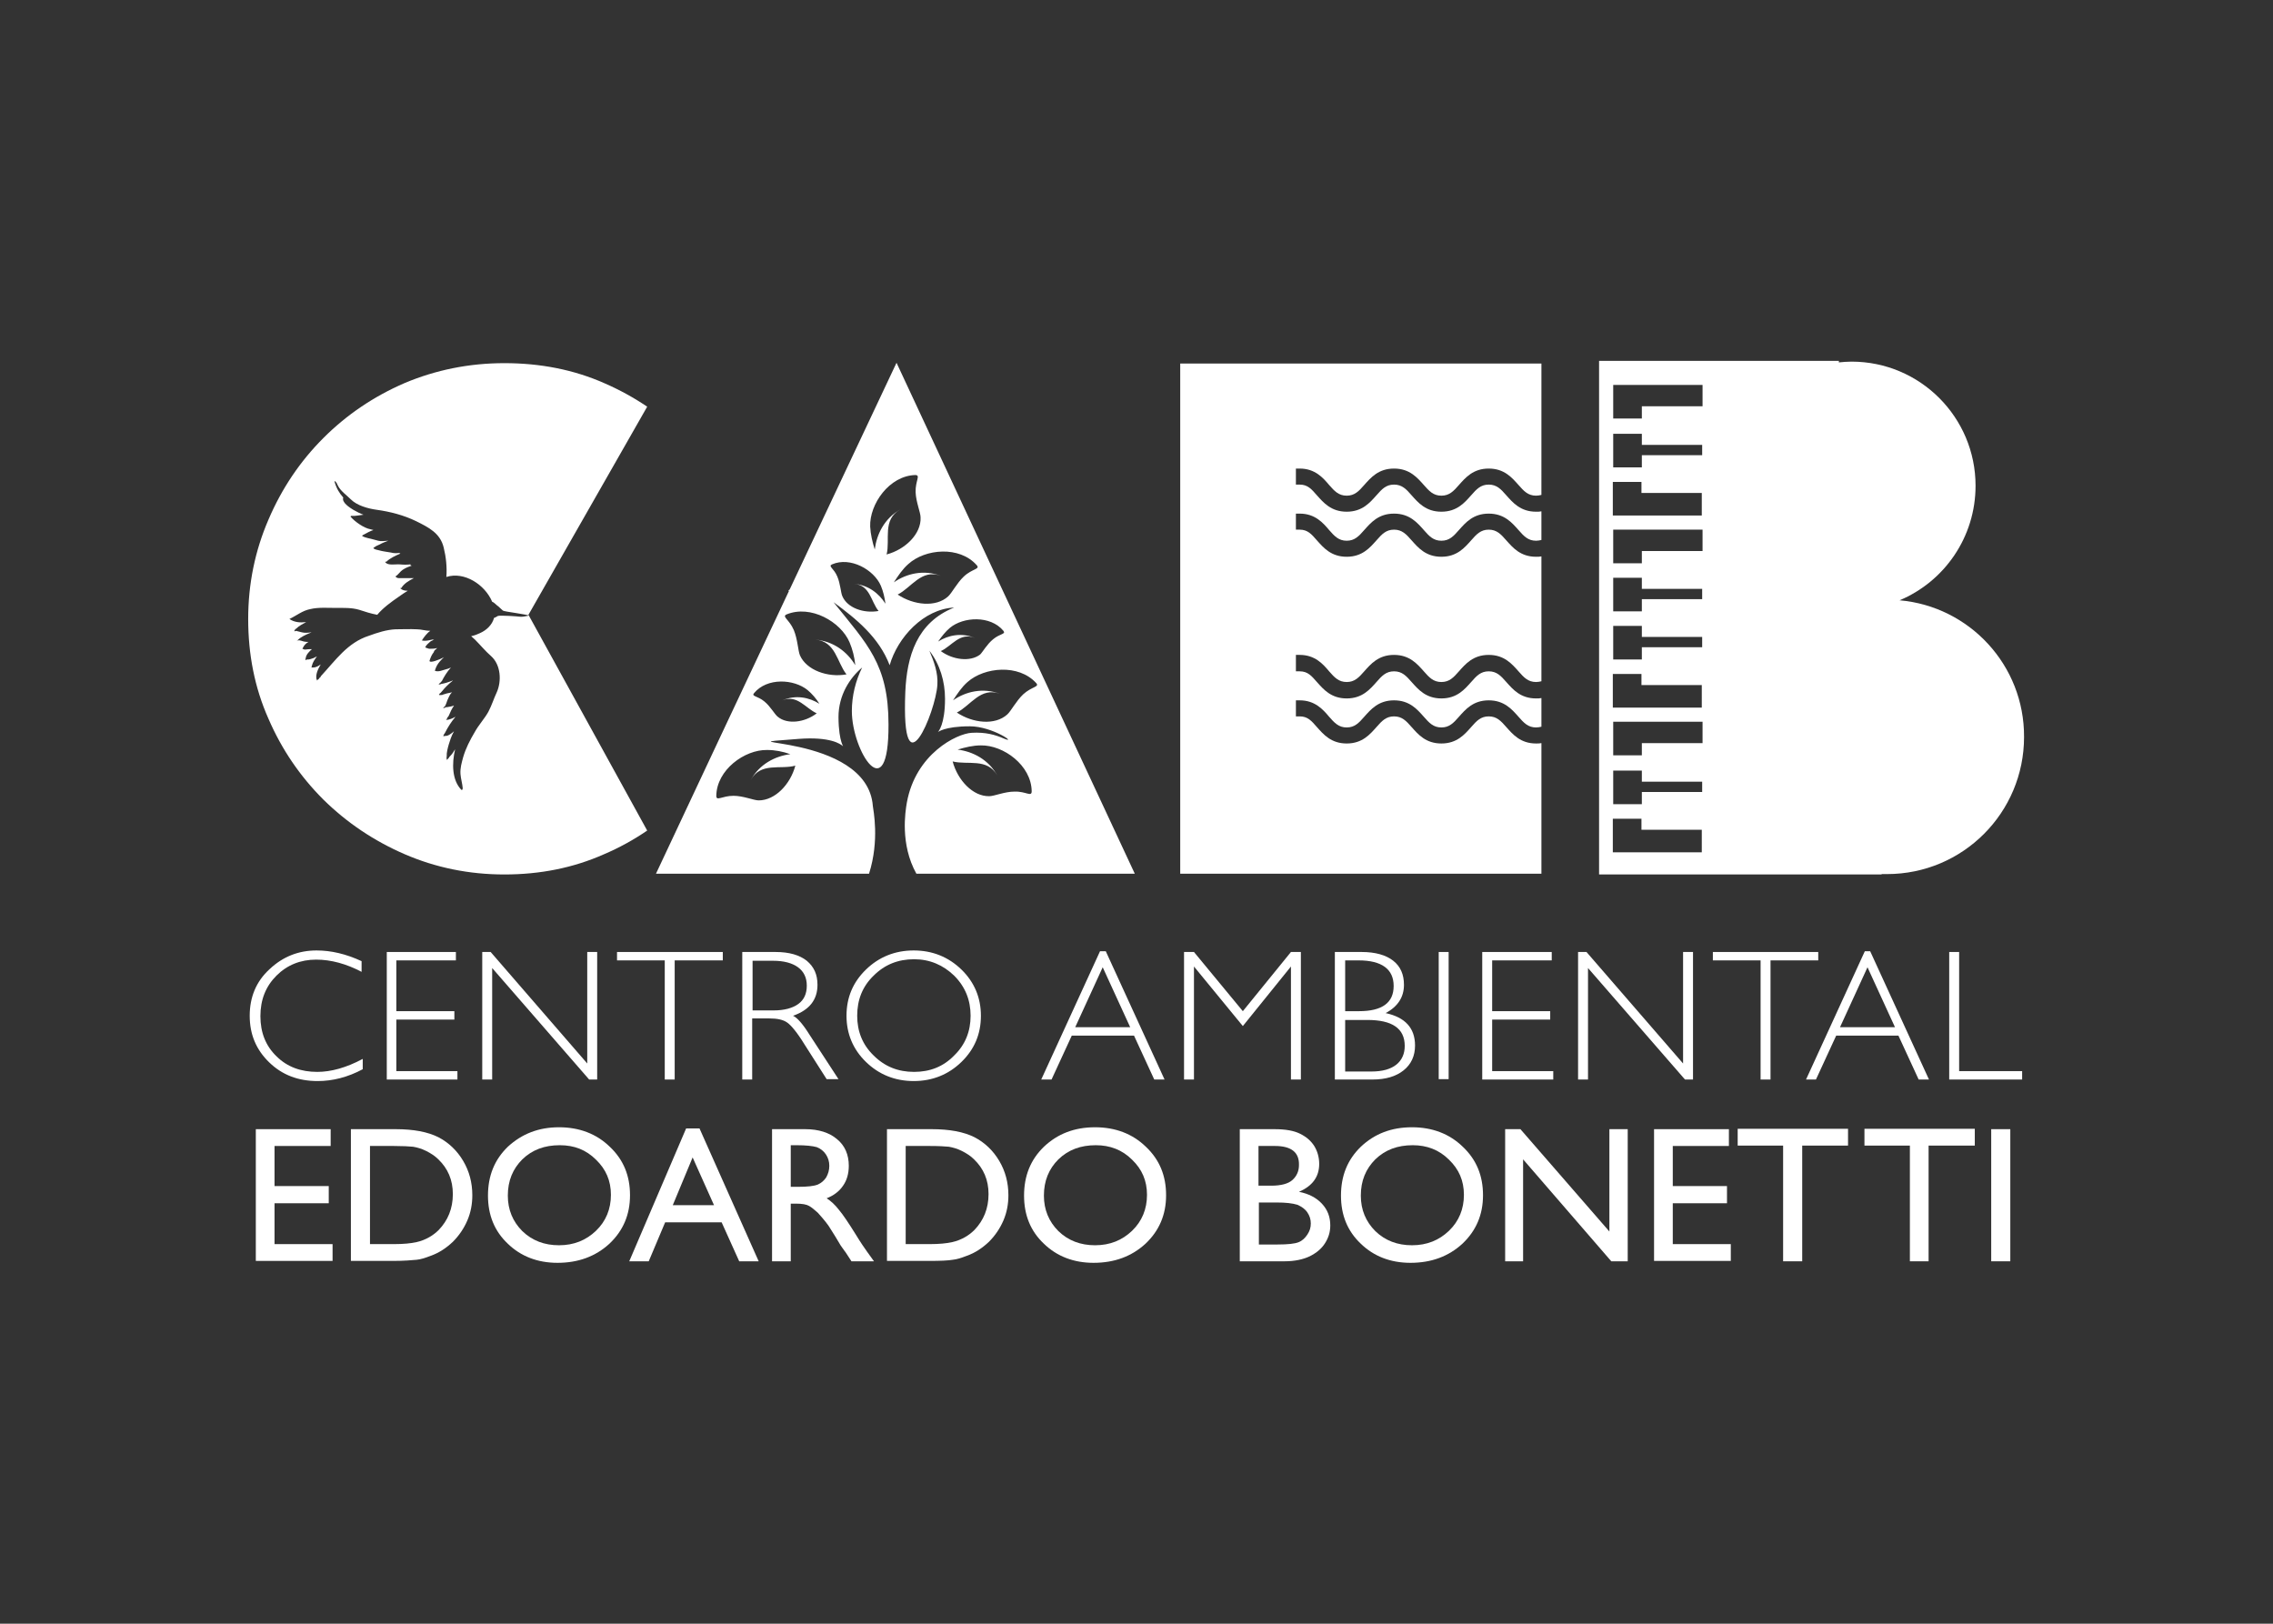 <svg xmlns="http://www.w3.org/2000/svg" xmlns:xlink="http://www.w3.org/1999/xlink" id="Camada_1" x="0px" y="0px" viewBox="0 0 595.3 425.2" style="enable-background:new 0 0 595.3 425.2;" xml:space="preserve"><rect x="0" y="0" width="595.3" height="425.2" fill="#333333" stroke="none"/><style type="text/css">	.st0{fill:#FFFFFF;}	.st1{clip-path:url(#SVGID_00000135689165425602093450000002406114952981029305_);fill:#FFFFFF;}	.st2{clip-path:url(#SVGID_00000000203132797848926570000013618897907610132625_);fill:#FFFFFF;}</style><g>	<path class="st0" d="M309.1,228.8h94.6v-34.2c-0.4,0.1-0.9,0.1-1.4,0.1c-4.1,0-6.1-2.4-7.8-4.3c-1.4-1.6-2.5-2.8-4.6-2.8  c-2.1,0-3.2,1.2-4.6,2.8c-1.7,1.9-3.7,4.3-7.8,4.3c-4.1,0-6.1-2.4-7.8-4.3c-1.4-1.6-2.5-2.8-4.6-2.8c-2.1,0-3.2,1.2-4.6,2.8  c-1.7,1.9-3.7,4.3-7.8,4.3c-4.1,0-6.1-2.4-7.8-4.3c-1.4-1.6-2.4-2.8-4.5-2.8l-1,0v-1v-2.2v-1l1,0c4,0,6.1,2.4,7.7,4.3  c1.4,1.6,2.5,2.8,4.6,2.8c2.1,0,3.2-1.2,4.6-2.8c1.7-1.9,3.7-4.3,7.8-4.3c4.1,0,6.1,2.4,7.8,4.3c1.4,1.6,2.5,2.8,4.6,2.8  c2.1,0,3.2-1.2,4.6-2.8c1.7-1.9,3.7-4.3,7.8-4.3c4.1,0,6.1,2.4,7.8,4.3c1.4,1.6,2.5,2.8,4.6,2.8c0.5,0,1-0.1,1.4-0.2v-7.5  c-0.4,0.1-0.9,0.1-1.4,0.1c-4.1,0-6.1-2.4-7.8-4.3c-1.4-1.6-2.5-2.8-4.6-2.8c-2.1,0-3.2,1.2-4.6,2.8c-1.7,1.9-3.7,4.3-7.8,4.3  c-4.1,0-6.1-2.4-7.8-4.3c-1.4-1.6-2.5-2.8-4.6-2.8c-2.1,0-3.2,1.2-4.6,2.8c-1.7,1.9-3.7,4.3-7.8,4.3c-4.1,0-6.1-2.4-7.8-4.3  c-1.4-1.6-2.4-2.8-4.5-2.8l-1,0v-1v-2.2v-1.1l1,0c4,0,6.1,2.4,7.7,4.3c1.4,1.6,2.5,2.8,4.6,2.8c2.1,0,3.2-1.2,4.6-2.8  c1.7-1.9,3.7-4.3,7.8-4.3c4.1,0,6.1,2.4,7.8,4.3c1.4,1.6,2.5,2.8,4.6,2.8c2.1,0,3.2-1.2,4.6-2.8c1.7-1.9,3.7-4.3,7.8-4.3  c4.1,0,6.1,2.4,7.8,4.3c1.4,1.6,2.5,2.8,4.6,2.8c0.5,0,1-0.1,1.4-0.2v-32.7c-0.4,0.1-0.9,0.1-1.4,0.1c-4.1,0-6.1-2.4-7.8-4.3  c-1.4-1.6-2.5-2.8-4.6-2.8c-2.1,0-3.2,1.2-4.6,2.8c-1.7,1.9-3.7,4.3-7.8,4.3c-4.1,0-6.1-2.4-7.8-4.3c-1.4-1.6-2.5-2.8-4.6-2.8  c-2.1,0-3.2,1.2-4.6,2.8c-1.7,1.9-3.7,4.3-7.8,4.3c-4.1,0-6.1-2.4-7.8-4.3c-1.4-1.6-2.4-2.8-4.5-2.8l-1,0v-1v-2.2v-1l1,0  c4,0,6.1,2.4,7.7,4.3c1.4,1.6,2.5,2.8,4.6,2.8c2.1,0,3.2-1.2,4.6-2.8c1.7-1.9,3.7-4.3,7.8-4.3c4.1,0,6.1,2.4,7.8,4.3  c1.4,1.6,2.5,2.8,4.6,2.8c2.1,0,3.2-1.2,4.6-2.8c1.7-1.9,3.7-4.3,7.8-4.3c4.1,0,6.1,2.4,7.8,4.3c1.4,1.6,2.5,2.8,4.6,2.8  c0.5,0,1-0.1,1.4-0.2v-7.5c-0.4,0.1-0.9,0.1-1.4,0.1c-4.1,0-6.1-2.4-7.8-4.3c-1.4-1.6-2.5-2.8-4.6-2.8c-2.1,0-3.2,1.2-4.6,2.8  c-1.7,1.9-3.7,4.3-7.8,4.3c-4.1,0-6.1-2.4-7.8-4.3c-1.4-1.6-2.5-2.8-4.6-2.8c-2.1,0-3.2,1.2-4.6,2.8c-1.7,1.9-3.7,4.3-7.8,4.3  c-4.1,0-6.1-2.4-7.8-4.3c-1.4-1.6-2.4-2.8-4.5-2.8l-1,0v-1v-2.2v-1l1,0c4,0,6.1,2.4,7.7,4.3c1.4,1.6,2.5,2.8,4.6,2.8  c2.1,0,3.2-1.2,4.6-2.8c1.7-1.9,3.7-4.3,7.8-4.3c4.1,0,6.1,2.4,7.8,4.3c1.4,1.6,2.5,2.8,4.6,2.8c2.1,0,3.2-1.2,4.6-2.8  c1.7-1.9,3.7-4.3,7.8-4.3c4.1,0,6.1,2.4,7.8,4.3c1.4,1.6,2.5,2.8,4.6,2.8c0.5,0,1-0.1,1.4-0.2V95.2h-94.6V228.8z"></path>	<g>		<defs>			<path id="SVGID_1_" d="M206.7,154.5c-0.1,0.1-0.1,0.2,0,0.3l0.2-0.3C206.8,154.5,206.7,154.5,206.7,154.5"></path>		</defs>		<use xlink:href="#SVGID_1_" style="overflow:visible;fill:#FFFFFF;"></use>		<clipPath id="SVGID_00000178197231999202429330000000261213956369202589_">			<use xlink:href="#SVGID_1_" style="overflow:visible;"></use>		</clipPath>					<rect x="206.5" y="154.5" transform="matrix(5.799631e-03 -1 1 5.799631e-03 50.874 360.435)" style="clip-path:url(#SVGID_00000178197231999202429330000000261213956369202589_);fill:#FFFFFF;" width="0.3" height="0.2"></rect>	</g>	<path class="st0" d="M158.4,100.4c-8.1-3.6-16.9-5.3-26.3-5.3c-9.3,0-18,1.8-26.1,5.2c-8.1,3.5-15.2,8.3-21.3,14.4  c-6.1,6.1-10.9,13.2-14.4,21.4c-3.5,8.1-5.3,16.8-5.3,26c0,9.3,1.7,18,5.3,26.1c3.5,8.1,8.3,15.1,14.4,21.2  c6.1,6,13.2,10.8,21.3,14.3c8.1,3.5,16.8,5.3,26.1,5.3c9.3,0,18-1.7,26.1-5.3c4-1.7,7.8-3.8,11.3-6.2L138.4,161l31.1-54.5  C166.1,104.2,162.3,102.1,158.4,100.4 M136.2,161.5c-0.7-0.1-5.1-0.4-5.8-0.2c-0.2,0.1-0.6,0.4-1,0.5c-0.5,1.8-1.9,3.2-3.7,4  c-0.6,0.3-1.4,0.6-2.3,0.8c0.3,0.3,0.7,0.6,1,0.9c1.4,1.4,2.7,3,4.2,4.3c2.6,2.3,2.8,6.6,1.5,9.5c-0.8,1.7-1.3,3.4-2.2,5.1  c-1,1.8-2.5,3.4-3.5,5.2c-1.3,2.2-2.4,4.3-3.1,6.7c-0.4,1.5-0.8,2.8-0.7,4.4c0.1,1.3,0.5,2.5,0.6,3.8c0,0.1,0,0.1-0.1,0.1  c0,0,0,0.1,0,0.1c0,0,0,0,0,0.1c-0.1,0.1-0.2,0.1-0.3,0c-2.4-2.5-2.5-6.8-1.6-10.6c-0.4,0.7-0.8,1.3-1.4,1.9  c-0.1,0.1-0.2,0.2-0.2,0.3c0,0-0.1,0.1-0.2,0.2c-0.1,0.2-0.3,0.3-0.4,0.4c0,0,0,0,0,0c0,0-0.1,0,0,0c0,0,0-0.1,0-0.1v0v0v0  c0,0,0,0,0,0c0,0,0,0,0,0c0,0,0-0.1,0-0.1c-0.1-0.3,0-0.6,0-0.8c0,0,0,0,0-0.1c-0.1-1.4,1.1-4.8,1.4-5.4c0.2-0.3,0.3-0.7,0.5-1  c-0.9,0.8-1.7,1.3-2.3,1.2c-0.2,0.1-0.4,0.1-0.6,0c0,0,0,0,0,0c0,0,0.1,0,0.1,0c0.1-0.2,0.2-0.5,0.4-0.7c0.8-1.6,1.7-3,2.8-4.3  c-0.4,0.2-1.1,0.6-1.7,0.7c-0.2,0.1-0.5,0.1-0.7,0.1c-0.1,0-0.1-0.1,0-0.1c0,0,0.1-0.1,0.1-0.1c0.1-0.3,0.3-0.6,0.5-0.8  c0.4-0.9,0.8-1.9,1.4-2.7c0,0-0.1,0-0.1,0c-0.5,0.2-1.2,0.3-1.8,0.4c-0.1,0-0.2,0-0.3,0c0,0,0,0,0,0c0,0-0.1,0.1-0.1,0.1  c-0.1,0.1-0.3,0.1-0.5,0.1c0,0,0,0,0-0.1c0.1-0.1,0.2-0.2,0.3-0.2c0,0,0.1-0.1,0.1-0.1c0.3-0.4,0.6-1.5,0.7-1.7  c0.3-0.6,0.5-1.2,0.9-1.7c0.1-0.1,0.2-0.2,0.3-0.3c-0.5,0.1-0.9,0.2-1.4,0.3c-0.4,0.1-0.7,0.2-1,0.3c-0.1,0.1-0.3,0.1-0.4,0.1  c-0.2,0-0.5,0.1-0.7-0.1c0,0,0,0,0,0c0,0,0,0,0.1,0c0.1-0.1,0.1-0.3,0.2-0.3c0.1-0.1,0.3-0.2,0.4-0.4c0,0,0.1-0.1,0.1-0.1  c0.8-1,1.7-1.9,2.7-2.7c0.1-0.1,0.2-0.1,0.2-0.2c-0.3,0.1-0.6,0.2-0.8,0.3c-0.2,0.1-1.5,0.5-2.2,0.6c-0.2,0.1-0.5,0.2-0.7,0.1  c0,0,0-0.1,0-0.1c0,0,0,0,0.1,0c0.1-0.1,0.1-0.2,0.2-0.2c0.1-0.1,0.2-0.2,0.3-0.3c0.1-0.1,0.1-0.2,0.2-0.2c0.6-1.2,1.4-2.5,2.4-3.6  c-0.4,0.2-0.9,0.4-1.4,0.5c-0.8,0.2-1.8,0.7-2.7,0.4c0,0,0,0,0,0c0,0-0.1,0-0.1-0.1c0.3-1,0.7-1.7,1.3-2.4c0.3-0.3,0.7-0.8,1.1-1.1  c-1.3,0.7-3.7,1.6-3.8,1c0,0,0-0.1,0-0.1c0,0,0,0,0,0c0,0,0,0,0,0c0.3-0.9,0.6-1.6,1.1-2.2c0-0.1,0.1-0.2,0.1-0.3  c0.2-0.3,0.4-0.4,0.6-0.6c0.1-0.1,0.1-0.1,0.2-0.2c-0.7,0.2-1.4,0.2-2.1,0.2c0,0-0.7-0.2-0.9-0.3c-0.1,0-0.1,0-0.1-0.1  c0.2-0.6,0.8-1,1.2-1.4c0.2-0.2,0.5-0.3,0.7-0.4c0.1-0.1,0.2-0.2,0.4-0.3c-0.3,0.1-0.7,0.1-1,0.2c-0.8,0.2-1.6,0.3-2.3,0.1  c0,0,0,0,0,0c0,0,0,0,0,0c0,0,0,0,0,0c0,0,0,0,0,0c0,0,0,0,0,0c0,0,0,0,0.1,0c0.5-0.8,1.3-1.9,2.2-2.5c-1.2,0-2.4-0.4-3.5-0.4  c-1.9-0.1-3.7,0-5.6,0c-2.4,0.1-4.8,0.9-7,1.7c-5.6,1.8-8.7,6.4-12.5,10.5c-0.1,0.1-0.1,0.1-0.1,0.2c0,0.1-0.1,0.1-0.2,0.2  c0,0,0,0.1-0.1,0.1c-0.1,0.1-0.2,0.2-0.2,0.3c-0.1,0.1-0.3,0.2-0.4,0.3c0,0,0,0.1-0.1,0.1c0,0,0,0,0,0c0,0,0,0,0,0c0,0,0,0,0,0  c0,0,0,0,0,0c0-0.1,0-0.1,0-0.2c0,0,0,0-0.1-0.1c-0.3-1.3,0.4-2.7,1.1-3.9c-0.6,0.4-1.2,0.8-2,0.8c0,0,0,0,0,0c-0.1,0-0.2,0-0.3,0  c0,0-0.1,0-0.1,0.1c0,0,0,0,0,0c0,0,0,0,0,0v0c0,0,0,0,0,0c0-0.2,0-0.4,0.1-0.6c0.2-0.9,0.8-1.7,1.3-2.4c-0.3,0.1-0.6,0.3-0.8,0.4  c-0.3,0.1-0.6,0.2-0.9,0.3c-0.1,0-0.3,0.1-0.5,0.1c0,0,0,0,0,0c-0.1,0-0.2,0-0.3,0c0,0-0.2,0-0.3,0.1c-0.1,0-0.1,0-0.2,0.1  c0,0,0,0,0,0c0,0,0,0,0,0c0,0,0,0,0,0c0,0,0,0,0-0.1c0,0,0,0,0,0c0,0,0,0,0,0l0,0c0,0,0,0,0,0c0,0,0-0.1,0-0.1c0-0.1,0-0.1,0-0.1  c0-0.1,0.1-0.3,0.1-0.4c0.1-0.8,1-1.7,1.6-2.2c-0.6,0-1.2,0-1.7,0.1c-0.1,0-0.1,0-0.2,0c0,0-0.1,0-0.1,0c-0.1-0.1-0.3-0.1-0.5-0.2  c0,0,0,0,0,0c0,0,0,0,0,0l0,0c0,0,0,0,0,0c0,0,0,0,0,0c0-0.1,0.1-0.1,0.1-0.2c0.4-0.8,0.8-1.2,1.5-1.6c-0.4,0-0.8,0-1.2-0.1  c-0.4-0.1-1.1-0.4-1.6-0.3c0,0,0,0,0,0c0,0,0,0,0,0c-0.1,0.1-0.2,0.1-0.3,0.2c0,0-0.1,0,0,0c0,0,0,0,0,0c0,0,0,0,0,0  c0.1-0.1,0.1-0.1,0.2-0.2c0,0,0,0,0,0c0,0,0.1-0.1,0.1-0.1c0,0,0,0,0,0c0.8-0.8,2.1-1.4,3.1-1.8c0.2-0.1,0.3-0.1,0.5-0.2  c0,0-0.1,0-0.1,0c-0.8,0.1-1.6,0.2-2.4,0c-0.5-0.1-1.1-0.3-1.6-0.4c-0.1,0.1-0.2,0.1-0.3,0.1c0,0,0,0,0,0c0,0,0,0-0.1,0  c0,0,0,0,0,0c0,0,0,0,0,0c0,0,0-0.1,0-0.1c0,0,0,0,0,0h0c0.1-0.3,0.3-0.5,0.5-0.6c0.7-0.7,1.7-1.2,2.4-1.6c0.1,0,0.1-0.1,0.2-0.1  c-1.5,0.2-3.1,0.1-4.4-0.8c0,0,0,0,0,0l0,0c0,0,0,0,0,0c0,0,0,0,0,0c0,0,0,0,0,0c1.9-0.9,3.4-2.2,5.5-2.6c2.1-0.5,4.6-0.3,6.7-0.3  c2,0,4.1-0.1,6.1,0.5c1.5,0.5,3.1,1,4.7,1.3c1.5-1.8,3.7-3.4,5.6-4.7c0.8-0.6,1.6-1.1,2.4-1.6c-0.7,0-1.3-0.1-1.8-0.5c0,0,0,0,0,0  c-0.1-0.1-0.1-0.1-0.2-0.2c0,0,0,0,0,0c0.1,0,0.2,0,0.3,0c0.7-1.2,2.1-2,3.3-2.6c-0.1,0-0.3,0-0.4,0c-0.9,0-1.9,0-2.8,0  c-0.6,0-1.2,0.1-1.6-0.4c0,0,0,0,0-0.1l0,0c0,0,0,0,0,0c0,0,0.1,0,0.2-0.1c0.4-0.3,0.8-0.8,1.2-1.2c0.5-0.5,1.5-1,2.1-1.2  c0.2-0.1,0.5-0.2,0.8-0.3c-0.1,0-0.1,0-0.2,0c-0.2,0-0.2-0.1-0.2-0.3c-0.9,0.1-1.8,0.1-2.8,0c-1-0.1-3.2,0.4-3.8-0.6  c0,0,0-0.1,0-0.1c0.1,0,0.2,0,0.3,0c0.9-0.9,2.4-1.6,3.6-2.1c0,0,0.1,0,0.1,0c-0.1,0-0.2-0.1-0.3-0.2c-0.7,0.1-1.5,0.1-2.2-0.1  c-1.1-0.2-2.2-0.3-3.2-0.6c-0.5-0.1-1-0.2-1.4-0.5c-0.1,0,0-0.1,0.1-0.1c0,0,0,0,0,0c0,0,0,0,0,0c0,0,0,0-0.1,0c0,0,0,0,0,0  c0,0,0,0,0,0c0,0-0.1-0.1,0,0c0,0,0,0,0,0c0,0,0,0,0,0c0,0,0,0,0.1,0c0,0,0-0.1,0-0.1c0.1-0.1,0.1-0.1,0.2-0.1  c0.3-0.3,0.9-0.5,1.3-0.7c0.7-0.4,1.5-0.7,2.3-1c-0.5,0-0.9,0.1-1.4,0.1c-0.8,0.1-1.7-0.2-2.4-0.4c-1-0.3-2.1-0.4-3-0.9  c-0.1,0,0-0.1,0-0.2c0,0,0,0,0.1,0c0,0,0-0.1,0.1-0.1c0.9-0.5,1.8-1,2.7-1.3c-0.3-0.1-0.5-0.1-0.8-0.2c-1.7-0.3-4.1-2-5.2-3.3  c0,0,0-0.1,0-0.1c0,0,0.1,0,0.1,0c0,0,0-0.1,0.1-0.1c1,0.1,2.2-0.2,3.2-0.3c-0.9-0.3-1.8-0.8-2.7-1.3c-0.8-0.5-3.1-1.9-2.6-3.2  c-1-1.1-1.8-2.4-2.3-4.2c0-0.1,0.1-0.1,0.1-0.1c0.5,0.4,0.5,0.6,0.8,1.2c0.7,1.4,2.3,2.5,3.4,3.6c1.6,1.6,4.5,2.4,6.7,2.7  c3.6,0.5,7.1,1.4,10.4,3c3.2,1.6,6.3,3.1,7.2,6.9c0.6,2.4,0.9,5.1,0.7,7.7c4.7-1.5,10.1,2,12,6.5c0.6,0.2,1.1,0.9,1.6,1.2  c0.4,0.4,0.8,0.7,1.2,1.1c0.3,0.3,6.7,1,7,1.4C138.7,161,137.5,161.6,136.2,161.5"></path>	<path class="st0" d="M234.8,95l-28,59.4l-17.1,36.3l-17.9,38.1h30h25.8c2.8-8.8,1.1-16.7,1-17.7c-1.4-19.5-43.1-15.8-19.5-17.6  c16.8-1.3,10.6,8.1,10.5-5.7c0-5.8,3-10.3,6.2-13c-1.7,3.4-2.7,7.4-2.7,11.4c0,10.5,9.7,25.9,9.6,3.5c0-15.8-5.6-21-14.4-32  c6,4.4,11.9,9.2,14.7,16.5c2.1-7.3,8.9-14.7,16.9-15.1c-9.8,3.9-12.4,12.8-12.8,22.1c-1.1,27.2,8,5.2,8.4-1.9  c0.2-3.1-0.9-6.1-2.1-8.9c2.8,3.6,4.1,8.1,4.1,12.6c0,13.6-7.1,7.2,6.5,7.2c6,0,12.7,4.8,8.9,3.2c-2.3-1-4.8-1.7-8.4-1.5  c-3.9,0.2-14.7,5.5-17,18.3c-0.4,2.3-1.8,10.9,2.5,18.6h27h30.2L234.8,95z M207,197.5c-4,0.5-8.1,2.6-10.4,6.8  c2.6-4.8,7.8-2.7,11.7-3.8c-1.3,4.9-5.3,9.1-9.6,9.1c-1.3,0-4-1.2-6.6-1.2c-3,0-4.5,1.5-4.5,0c0.1-6.8,7.4-12.1,13.3-12  C203,196.4,205,196.8,207,197.5 M213.9,186.8c-3.1,2.4-7.7,3-10.2,0.9c-0.8-0.6-1.9-2.7-3.5-4c-1.8-1.5-3.5-1.3-2.7-2.2  c3.4-4.1,10.4-3.7,14-0.8c1.2,1,2.3,2.3,3.1,3.6c-2.7-1.7-6.2-2.4-9.7-0.9C208.8,181.8,211,185.5,213.9,186.8 M222.5,168.2  c0.8,1.9,1.3,3.9,1.5,6c-2.1-3.5-5.7-6.3-10.5-6.7c5.4,0.4,5.7,6,8.2,9.1c-4.9,0.9-10.5-1.1-12.2-5c-0.5-1.2-0.6-4.2-1.6-6.6  c-1.2-2.8-3.2-3.5-1.9-4.1C212.3,158.3,220.2,162.8,222.5,168.2 M223.7,152.9c4.2,0.3,4.4,4.7,6.4,7.1c-3.9,0.7-8.2-0.8-9.5-3.9  c-0.4-0.9-0.5-3.2-1.3-5.1c-0.9-2.2-2.5-2.7-1.4-3.2c4.8-2.1,11,1.4,12.8,5.6c0.6,1.4,1,3.1,1.2,4.7  C230.2,155.4,227.4,153.2,223.7,152.9 M232.2,145.2c1-3.9-1.2-9.1,3.6-11.8c-4.2,2.4-6.2,6.5-6.7,10.5c-0.6-1.9-1.1-4-1.2-6  c-0.2-5.9,5-13.3,11.8-13.5c1.5,0,0,1.5,0.1,4.5c0.1,2.6,1.3,5.3,1.3,6.6C241.3,139.8,237.1,143.9,232.2,145.2 M248.3,156.2  c-3.2,2.9-9,2.3-13.2-0.5c3.6-1.8,6.2-6.8,11.3-4.9c-4.5-1.7-9-0.6-12.3,1.7c1.1-1.7,2.3-3.5,3.8-4.8c4.4-4,13.4-4.8,17.9,0.3  c1,1.1-1.2,0.9-3.4,3C250.6,152.7,249.3,155.3,248.3,156.2 M246.4,170.5c2.9-1.3,5-5.1,9-3.4c-3.5-1.5-7-0.8-9.7,0.9  c0.9-1.3,1.9-2.6,3.1-3.6c3.5-2.9,10.6-3.3,14,0.8c0.7,0.9-0.9,0.7-2.7,2.2c-1.6,1.3-2.7,3.3-3.4,4  C254.1,173.4,249.5,172.8,246.4,170.5 M265.7,207.3c-2.6,0-5.3,1.2-6.6,1.2c-4.3,0.1-8.3-4.2-9.6-9.1c3.9,1,9.1-1,11.7,3.7  c-2.3-4.2-6.4-6.3-10.4-6.8c2-0.6,4-1.1,6.1-1.1c5.9-0.1,13.2,5.2,13.3,12C270.2,208.8,268.7,207.2,265.7,207.3 M268,181.8  c-1.9,1.8-3.2,4.4-4.2,5.3c-3.2,2.9-9,2.3-13.2-0.5c3.6-1.8,6.2-6.8,11.3-4.9c-4.5-1.7-9-0.6-12.3,1.7c1.1-1.7,2.3-3.5,3.8-4.8  c4.4-3.9,13.4-4.8,18,0.3C272.3,179.9,270.2,179.8,268,181.8"></path>	<path class="st0" d="M94.7,251.7v2.8c-4-2.1-8-3.2-11.9-3.2c-4.1,0-7.6,1.4-10.4,4.2c-2.8,2.8-4.2,6.3-4.2,10.6  c0,4.3,1.4,7.8,4.2,10.5c2.8,2.8,6.4,4.1,10.7,4.1c3.6,0,7.6-1.1,11.9-3.4v2.7c-3.9,2.1-7.9,3.1-11.8,3.1c-5.1,0-9.3-1.6-12.7-4.9  c-3.4-3.3-5.1-7.3-5.1-12.2c0-4.9,1.7-9,5.2-12.2c3.5-3.3,7.6-4.9,12.3-4.9C86.7,248.9,90.6,249.8,94.7,251.7"></path>	<polygon class="st0" points="119.4,249.3 119.4,251.5 103.8,251.5 103.8,264.8 119,264.8 119,267 103.8,267 103.8,280.5   119.8,280.5 119.8,282.7 101.3,282.7 101.3,249.3  "></polygon>	<polygon class="st0" points="156.4,249.3 156.4,282.7 154.3,282.7 128.9,253.5 128.9,282.7 126.3,282.7 126.3,249.3 128.5,249.3   153.8,278.5 153.8,249.3  "></polygon>	<polygon class="st0" points="189.3,249.3 189.3,251.5 176.7,251.5 176.7,282.7 174.1,282.7 174.1,251.5 161.6,251.5 161.6,249.3    "></polygon>	<path class="st0" d="M194.6,249.3h8.5c3.6,0,6.3,0.8,8.2,2.3c1.9,1.6,2.8,3.6,2.8,6.3c0,3.9-2.1,6.6-6.4,8.1  c1.1,0.5,2.6,2.2,4.4,5.1l7.5,11.5h-3.1l-5.8-9.1c-1.9-3.1-3.5-5-4.5-5.7c-1.1-0.8-2.7-1.1-4.7-1.1h-4.5v16h-2.6V249.3z   M197.1,251.5v13.1h5.5c2.8,0,5-0.6,6.5-1.7c1.5-1.1,2.2-2.7,2.2-4.8c0-2.1-0.8-3.7-2.3-4.8c-1.5-1.1-3.7-1.7-6.5-1.7H197.1z"></path>	<path class="st0" d="M239.3,248.9c4.9,0,9.1,1.7,12.5,5c3.4,3.3,5.1,7.4,5.1,12.1c0,4.8-1.7,8.8-5.1,12.1c-3.4,3.3-7.6,5-12.5,5  c-4.9,0-9.1-1.7-12.5-5c-3.4-3.3-5.1-7.4-5.1-12.1c0-4.8,1.7-8.8,5.1-12.1C230.2,250.6,234.4,248.9,239.3,248.9 M239.4,280.7  c4.2,0,7.7-1.4,10.5-4.3c2.9-2.8,4.3-6.3,4.3-10.4c0-4.1-1.4-7.6-4.3-10.5c-2.9-2.8-6.4-4.3-10.5-4.3c-4.2,0-7.7,1.4-10.6,4.3  c-2.9,2.8-4.3,6.3-4.3,10.5c0,4.1,1.4,7.6,4.3,10.4C231.7,279.3,235.2,280.7,239.4,280.7"></path>	<path class="st0" d="M289.6,249.1l15.4,33.6h-2.7l-5.3-11.5h-16.3l-5.3,11.5h-2.7l15.4-33.6H289.6z M296,269l-7.2-15.7l-7.2,15.7  H296z"></path>	<polygon class="st0" points="325.5,264.8 338.1,249.3 340.7,249.3 340.7,282.7 338.1,282.7 338.1,253.1 325.5,268.7 312.7,253.1   312.7,282.7 310.1,282.7 310.1,249.3 312.7,249.3  "></polygon>	<path class="st0" d="M349.7,249.3h6.9c3.6,0,6.4,0.8,8.3,2.3c1.9,1.5,2.8,3.6,2.8,6.3c0,3.2-1.6,5.7-4.8,7.4  c5.1,1.1,7.7,3.9,7.7,8.5c0,2.7-1,4.9-3,6.5c-2,1.6-4.7,2.4-8.2,2.4h-9.8V249.3z M352.3,251.5v13.3h3.6c6.1,0,9.1-2.2,9.1-6.6  c0-4.4-3.1-6.7-9.2-6.7H352.3z M352.3,267v13.6h6.9c2.8,0,5-0.6,6.5-1.8c1.5-1.2,2.2-2.9,2.2-4.9c0-4.6-3.3-6.8-9.8-6.8H352.3z"></path>	<rect x="376.8" y="249.3" class="st0" width="2.6" height="33.3"></rect>	<polygon class="st0" points="406.4,249.3 406.4,251.5 390.8,251.5 390.8,264.8 406,264.8 406,267 390.8,267 390.8,280.5   406.8,280.5 406.8,282.7 388.2,282.7 388.2,249.3  "></polygon>	<polygon class="st0" points="443.4,249.3 443.4,282.7 441.3,282.7 415.9,253.5 415.9,282.7 413.3,282.7 413.3,249.3 415.5,249.3   440.8,278.5 440.8,249.3  "></polygon>	<polygon class="st0" points="476.2,249.3 476.2,251.5 463.7,251.5 463.7,282.7 461.1,282.7 461.1,251.5 448.6,251.5 448.6,249.3    "></polygon>	<path class="st0" d="M489.8,249.1l15.4,33.6h-2.7l-5.3-11.5h-16.3l-5.3,11.5H473l15.4-33.6H489.8z M496.3,269l-7.2-15.7l-7.2,15.7  H496.3z"></path>	<polygon class="st0" points="513.1,249.3 513.1,280.5 529.6,280.5 529.6,282.7 510.5,282.7 510.5,249.3  "></polygon>	<polygon class="st0" points="67,295.7 86.6,295.7 86.6,300.1 71.9,300.1 71.9,310.6 86.1,310.6 86.1,315.1 71.9,315.1 71.9,325.8   87.1,325.8 87.1,330.2 67,330.2  "></polygon>	<path class="st0" d="M91.9,330.2v-34.5h11.7c4.7,0,8.4,0.7,11.2,2.1c2.7,1.4,4.9,3.5,6.5,6.2c1.6,2.7,2.4,5.7,2.4,9  c0,2.3-0.4,4.5-1.3,6.6c-0.9,2.1-2.2,4-3.8,5.6c-1.7,1.6-3.6,2.9-5.9,3.7c-1.3,0.5-2.5,0.9-3.6,1s-3.2,0.3-6.2,0.3H91.9z   M103.1,300.1h-6.2v25.7h6.3c2.5,0,4.4-0.2,5.8-0.5c1.4-0.3,2.5-0.8,3.4-1.3c0.9-0.5,1.8-1.2,2.5-1.9c2.4-2.5,3.7-5.6,3.7-9.4  c0-3.7-1.3-6.7-3.8-9.1c-0.9-0.9-2-1.6-3.2-2.2c-1.2-0.6-2.3-0.9-3.4-1.1C107.2,300.2,105.4,300.1,103.1,300.1"></path>	<path class="st0" d="M146.4,295.2c5.3,0,9.8,1.7,13.3,5.1c3.6,3.4,5.3,7.6,5.3,12.7c0,5.1-1.8,9.3-5.4,12.7c-3.6,3.3-8.1,5-13.6,5  c-5.2,0-9.6-1.7-13-5c-3.5-3.3-5.2-7.5-5.2-12.6c0-5.2,1.7-9.4,5.2-12.8C136.7,296.9,141.1,295.2,146.4,295.2 M146.6,299.9  c-4,0-7.2,1.2-9.8,3.7c-2.5,2.5-3.8,5.6-3.8,9.5c0,3.7,1.3,6.8,3.8,9.3c2.6,2.5,5.8,3.7,9.6,3.7c3.9,0,7.1-1.3,9.7-3.8  c2.6-2.5,3.9-5.7,3.9-9.4c0-3.7-1.3-6.7-3.9-9.2C153.5,301.1,150.4,299.9,146.6,299.9"></path>	<path class="st0" d="M179.7,295.5h3.5l15.5,34.8h-5.1l-4.6-10.2h-14.8l-4.3,10.2h-5.1L179.7,295.5z M187,315.6l-5.6-12.5l-5.2,12.5  H187z"></path>	<path class="st0" d="M202.2,330.3v-34.6h8.7c3.5,0,6.3,0.9,8.3,2.6c2.1,1.7,3.1,4.1,3.1,7c0,2-0.5,3.8-1.5,5.2  c-1,1.5-2.5,2.6-4.3,3.3c1.1,0.7,2.2,1.7,3.2,3c1.1,1.3,2.5,3.4,4.5,6.6c1.2,2,2.2,3.4,2.9,4.4l1.8,2.5H223l-1.5-2.3  c-0.1-0.1-0.1-0.2-0.3-0.4l-1-1.4l-1.5-2.5L217,321c-1-1.4-2-2.5-2.8-3.4c-0.9-0.8-1.6-1.4-2.3-1.8c-0.7-0.4-1.8-0.6-3.5-0.6h-1.3  v15.1H202.2z M208.6,299.9h-1.5v10.9h1.9c2.5,0,4.2-0.2,5.2-0.6c0.9-0.4,1.7-1.1,2.2-1.9c0.5-0.9,0.8-1.9,0.8-3  c0-1.1-0.3-2.1-0.9-3c-0.6-0.9-1.4-1.5-2.4-1.9C212.8,300.1,211.1,299.9,208.6,299.9"></path>	<path class="st0" d="M232.3,330.2v-34.5h11.7c4.7,0,8.4,0.7,11.2,2.1c2.7,1.4,4.9,3.5,6.5,6.2c1.6,2.7,2.4,5.7,2.4,9  c0,2.3-0.4,4.5-1.3,6.6c-0.9,2.1-2.2,4-3.8,5.6c-1.7,1.6-3.6,2.9-5.9,3.7c-1.3,0.5-2.5,0.9-3.6,1c-1.1,0.2-3.2,0.3-6.2,0.3H232.3z   M243.4,300.1h-6.2v25.7h6.3c2.5,0,4.4-0.2,5.8-0.5c1.4-0.3,2.5-0.8,3.4-1.3c0.9-0.5,1.8-1.2,2.5-1.9c2.4-2.5,3.7-5.6,3.7-9.4  c0-3.7-1.3-6.7-3.8-9.1c-0.9-0.9-2-1.6-3.2-2.2c-1.2-0.6-2.3-0.9-3.4-1.1C247.5,300.2,245.8,300.1,243.4,300.1"></path>	<path class="st0" d="M286.8,295.2c5.3,0,9.8,1.7,13.3,5.1c3.6,3.4,5.3,7.6,5.3,12.7c0,5.1-1.8,9.3-5.4,12.7c-3.6,3.3-8.1,5-13.6,5  c-5.2,0-9.6-1.7-13-5c-3.5-3.3-5.2-7.5-5.2-12.6c0-5.2,1.7-9.4,5.2-12.8C277,296.9,281.4,295.2,286.8,295.2 M287,299.9  c-4,0-7.2,1.2-9.8,3.7c-2.5,2.5-3.8,5.6-3.8,9.5c0,3.7,1.3,6.8,3.8,9.3c2.6,2.5,5.8,3.7,9.6,3.7c3.9,0,7.1-1.3,9.7-3.8  c2.6-2.5,3.9-5.7,3.9-9.4c0-3.7-1.3-6.7-3.9-9.2C293.9,301.1,290.7,299.9,287,299.9"></path>	<path class="st0" d="M336.4,330.3h-11.7v-34.6h9.1c2.9,0,5.1,0.4,6.7,1.2c1.6,0.8,2.8,1.8,3.7,3.2c0.8,1.3,1.3,2.9,1.3,4.7  c0,3.4-1.8,5.8-5.3,7.3c2.5,0.5,4.5,1.5,6,3.1c1.5,1.6,2.2,3.5,2.2,5.7c0,1.8-0.5,3.3-1.4,4.7c-0.9,1.4-2.2,2.5-4,3.4  C341.3,329.8,339.1,330.3,336.4,330.3 M333.9,300.1h-4.3v10.4h3.3c2.6,0,4.5-0.5,5.6-1.5c1.1-1,1.7-2.3,1.7-3.9  C340.3,301.7,338.1,300.1,333.9,300.1 M334.3,314.9h-4.6v11h4.9c2.7,0,4.5-0.2,5.5-0.6c1-0.4,1.7-1.1,2.3-2  c0.6-0.9,0.9-1.8,0.9-2.9c0-1.1-0.3-2-0.9-2.9c-0.6-0.9-1.5-1.5-2.6-2C338.5,315.1,336.7,314.9,334.3,314.9"></path>	<path class="st0" d="M369.8,295.2c5.3,0,9.8,1.7,13.3,5.1c3.6,3.4,5.3,7.6,5.3,12.7c0,5.1-1.8,9.3-5.4,12.7c-3.6,3.3-8.1,5-13.6,5  c-5.2,0-9.6-1.7-13-5c-3.5-3.3-5.2-7.5-5.2-12.6c0-5.2,1.7-9.4,5.2-12.8C360,296.9,364.4,295.2,369.8,295.2 M370,299.9  c-4,0-7.2,1.2-9.8,3.7c-2.5,2.5-3.8,5.6-3.8,9.5c0,3.7,1.3,6.8,3.8,9.3c2.6,2.5,5.8,3.7,9.6,3.7c3.9,0,7.1-1.3,9.7-3.8  c2.6-2.5,3.9-5.7,3.9-9.4c0-3.7-1.3-6.7-3.9-9.2C376.9,301.1,373.7,299.9,370,299.9"></path>	<polygon class="st0" points="421.5,295.7 426.3,295.7 426.3,330.3 422,330.3 398.9,303.6 398.9,330.3 394.2,330.3 394.2,295.7   398.2,295.7 421.5,322.5  "></polygon>	<polygon class="st0" points="433.2,295.7 452.8,295.7 452.8,300.1 438.1,300.1 438.1,310.6 452.3,310.6 452.3,315.1 438.1,315.1   438.1,325.8 453.3,325.8 453.3,330.2 433.2,330.2  "></polygon>	<polygon class="st0" points="455.1,295.6 484,295.6 484,300 472,300 472,330.3 467,330.3 467,300 455.1,300  "></polygon>	<polygon class="st0" points="488.3,295.6 517.2,295.6 517.2,300 505.1,300 505.1,330.3 500.2,330.3 500.2,300 488.3,300  "></polygon>	<rect x="521.5" y="295.7" class="st0" width="5" height="34.6"></rect>	<g>		<defs>			<path id="SVGID_00000078761250102472865010000006360825940455660439_" d="M206.7,154.5c-0.1,0.1-0.1,0.2,0,0.3l0.2-0.3    C206.8,154.5,206.7,154.5,206.7,154.5"></path>		</defs>		<use xlink:href="#SVGID_00000078761250102472865010000006360825940455660439_" style="overflow:visible;fill:#FFFFFF;"></use>		<clipPath id="SVGID_00000000901324919137625580000000277593797368242361_">			<use xlink:href="#SVGID_00000078761250102472865010000006360825940455660439_" style="overflow:visible;"></use>		</clipPath>					<rect x="206.5" y="154.5" transform="matrix(5.799631e-03 -1 1 5.799631e-03 50.874 360.435)" style="clip-path:url(#SVGID_00000000901324919137625580000000277593797368242361_);fill:#FFFFFF;" width="0.3" height="0.2"></rect>	</g>	<path class="st0" d="M497.5,157.2c11.7-4.9,19.9-16.5,19.9-30c0-17.9-14.5-32.5-32.5-32.5c-1.1,0-2.2,0.1-3.3,0.2l0-0.4h-62.8V229  H453v0h1.9v0H467v0h1.9v0h23l0,0h0.9v-0.1c0.5,0,0.9,0,1.4,0c19.9,0,35.9-16.1,35.9-35.9C530.2,174.2,515.8,158.8,497.5,157.2   M445.8,223.2h-23.4v-8.8h7.5v2.9h15.8V223.2z M445.8,207.4h-15.8v3.2h-7.5v-8.8h7.5v2.9h15.8V207.4z M445.8,194.6h-15.8v3.2h-7.5  v-8.8h23.4V194.6z M445.8,185.3h-23.4v-8.8h7.5v2.9h15.8V185.3z M445.8,169.5h-15.8v3.2h-7.5v-8.8h7.5v2.9h15.8V169.5z   M445.8,156.9h-15.8v3.2h-7.5v-8.8h7.5v2.9h15.8V156.9z M445.8,144.3h-15.8v3.2h-7.5v-8.8h23.4V144.3z M445.8,135h-23.4v-8.8h7.5  v2.9h15.8V135z M445.8,119.2h-15.8v3.2h-7.5v-8.8h7.5v2.9h15.8V119.2z M445.8,106.4h-15.8v3.2h-7.5v-8.8h23.4V106.4z"></path></g></svg>